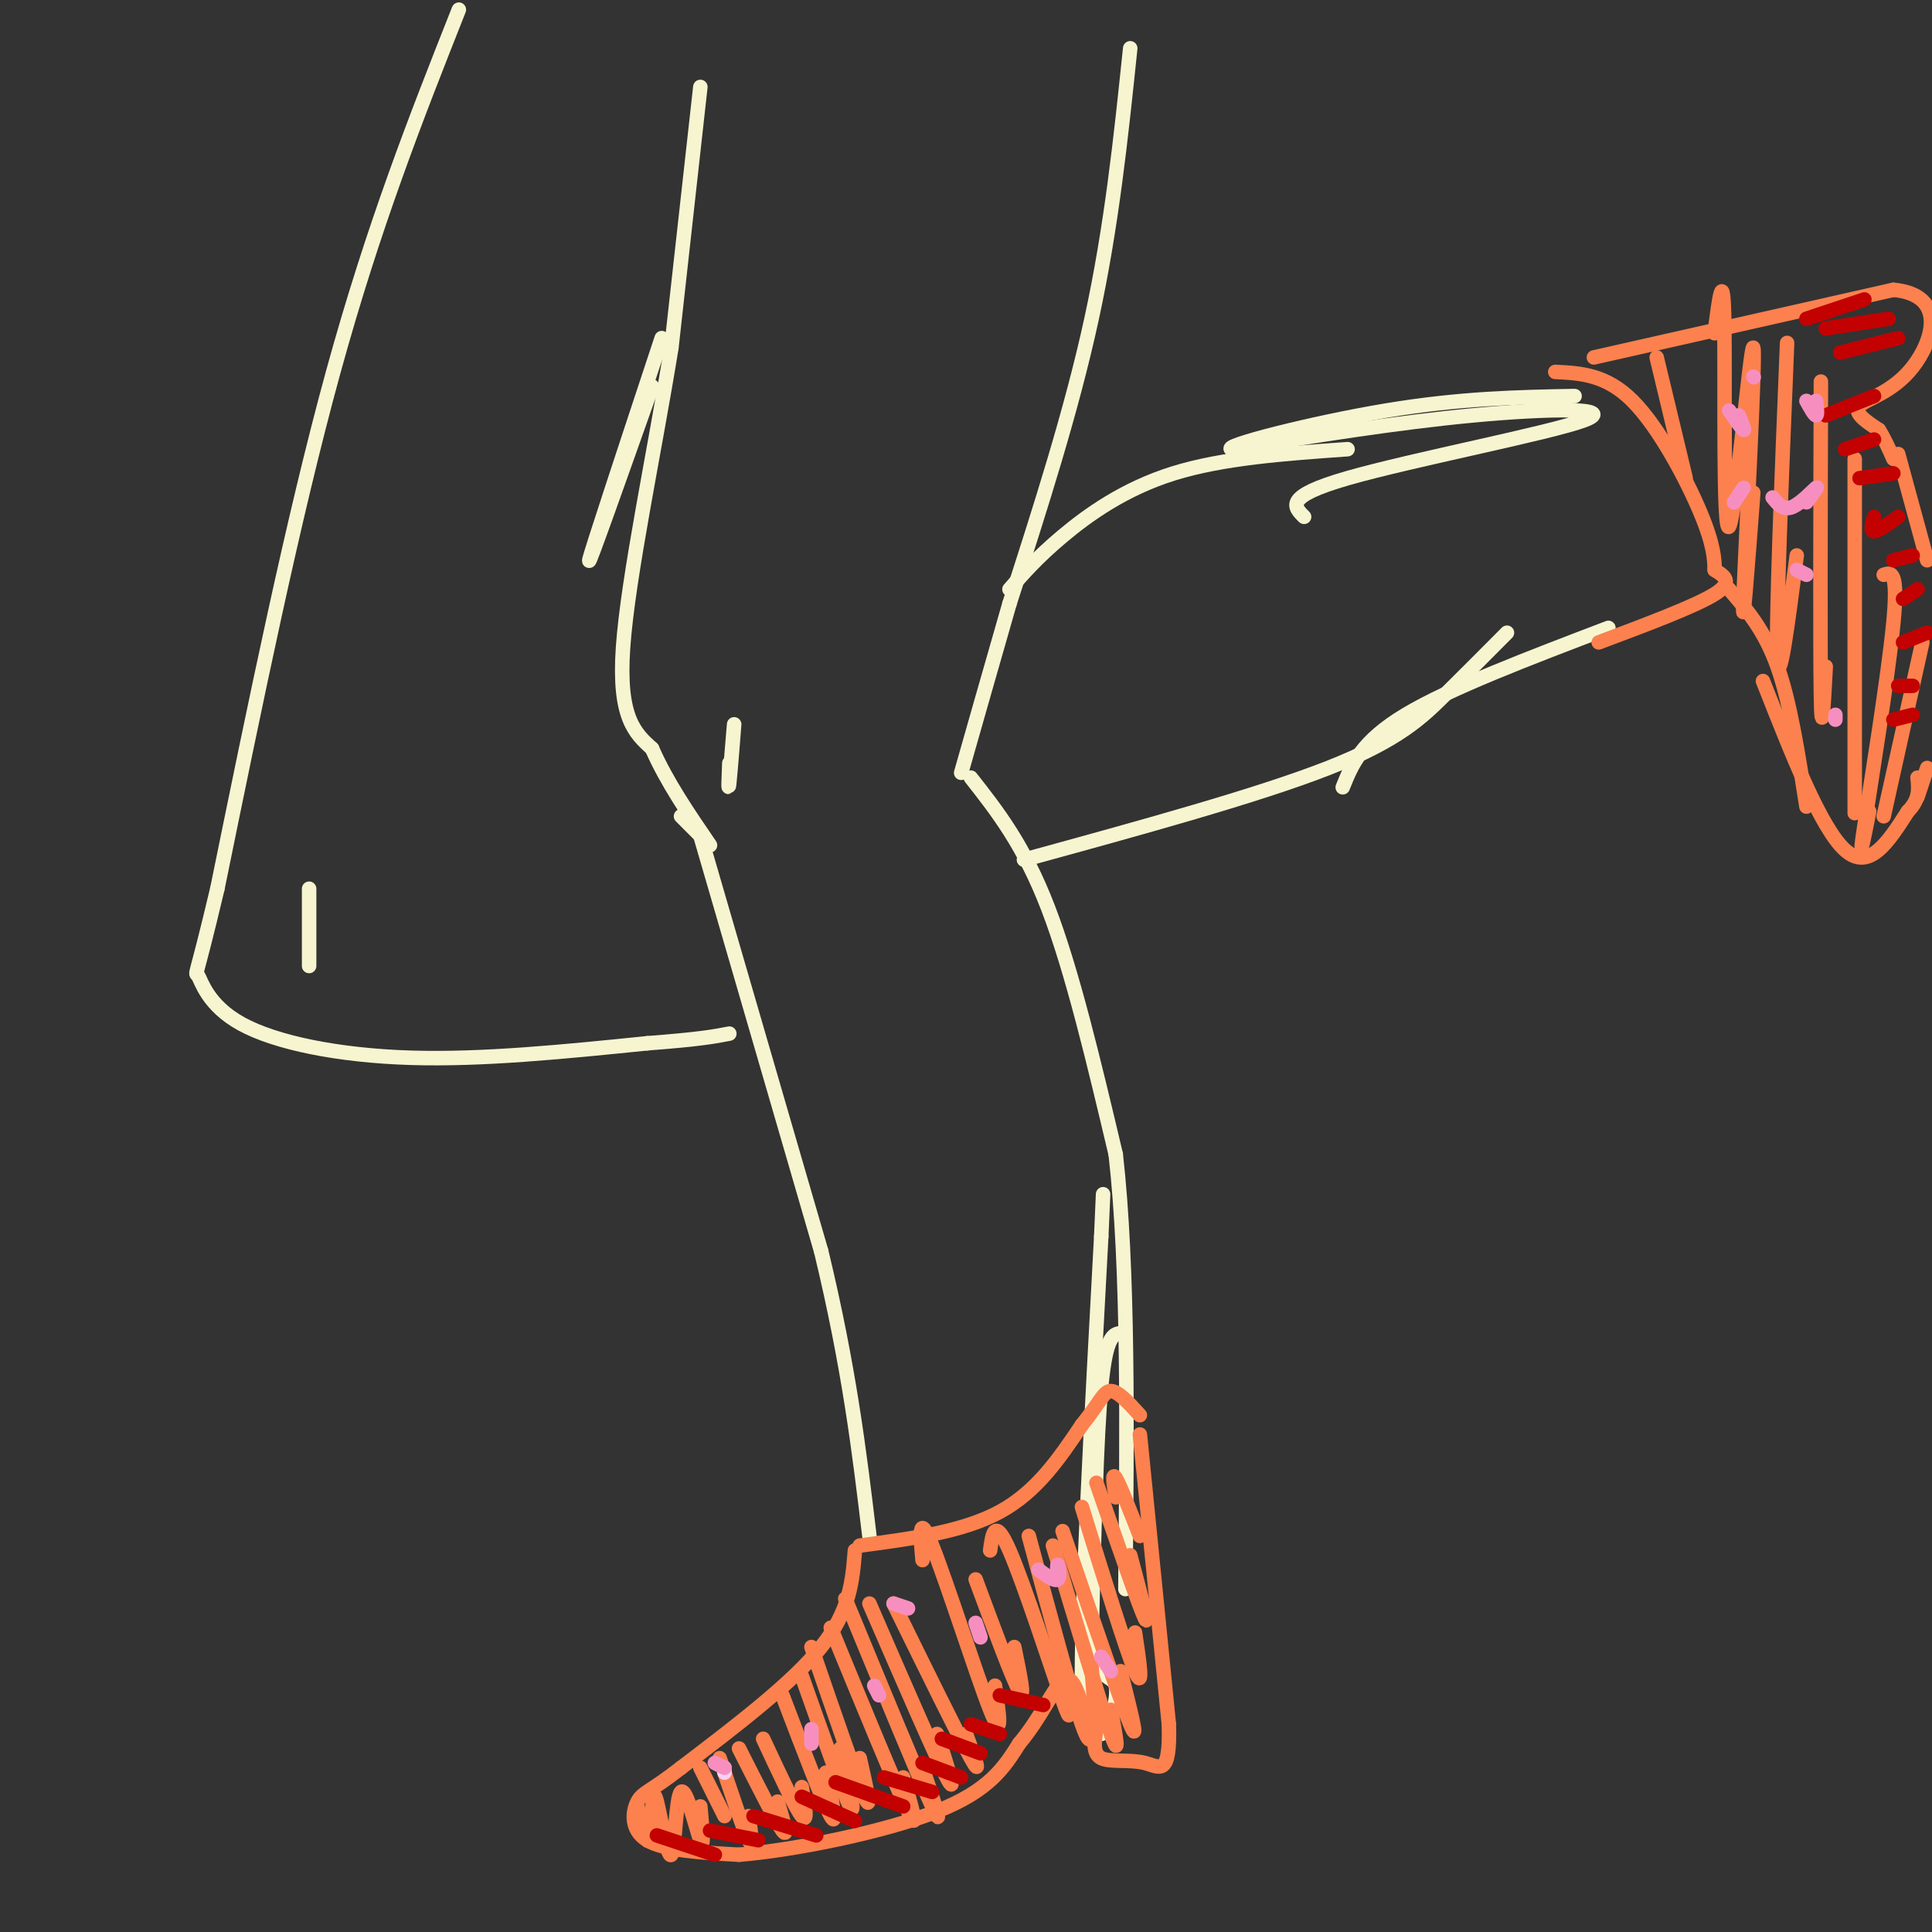 <svg viewBox='0 0 400 400' version='1.1' xmlns='http://www.w3.org/2000/svg' xmlns:xlink='http://www.w3.org/1999/xlink'><rect x="0" y="0" width="400" height="400" fill="#333333" stroke="none"/><g fill='none' stroke='rgb(247,245,208)' stroke-width='3' stroke-linecap='round' stroke-linejoin='round'><path d='M145,18c0.000,0.000 -6.000,54.000 -6,54'/><path d='M139,72c-3.422,21.244 -8.978,47.356 -10,62c-1.022,14.644 2.489,17.822 6,21'/><path d='M135,155c3.000,6.833 7.500,13.417 12,20'/><path d='M141,169c0.000,0.000 4.000,4.000 4,4'/><path d='M151,162c0.533,-6.489 1.067,-12.978 1,-12c-0.067,0.978 -0.733,9.422 -1,12c-0.267,2.578 -0.133,-0.711 0,-4'/><path d='M234,10c-1.917,18.417 -3.833,36.833 -8,56c-4.167,19.167 -10.583,39.083 -17,59'/><path d='M209,125c-4.500,15.667 -7.250,25.333 -10,35'/><path d='M145,173c0.000,0.000 25.000,86.000 25,86'/><path d='M170,259c5.833,24.167 7.917,41.583 10,59'/><path d='M201,161c5.500,7.000 11.000,14.000 16,27c5.000,13.000 9.500,32.000 14,51'/><path d='M231,239c2.667,23.500 2.333,56.750 2,90'/><path d='M232,276c-1.500,0.250 -3.000,0.500 -4,11c-1.000,10.500 -1.500,31.250 -2,52'/><path d='M226,339c0.952,9.571 4.333,7.500 5,10c0.667,2.500 -1.381,9.571 -3,10c-1.619,0.429 -2.810,-5.786 -4,-12'/><path d='M224,347c0.000,-17.167 2.000,-54.083 4,-91'/><path d='M228,256c0.667,-15.167 0.333,-7.583 0,0'/><path d='M95,2c-8.833,22.333 -17.667,44.667 -26,75c-8.333,30.333 -16.167,68.667 -24,107'/><path d='M45,184c-4.762,20.145 -4.668,17.008 -4,18c0.668,0.992 1.911,6.113 9,10c7.089,3.887 20.026,6.539 35,7c14.974,0.461 31.987,-1.270 49,-3'/><path d='M134,216c11.000,-0.833 14.000,-1.417 17,-2'/><path d='M212,178c24.222,-6.644 48.444,-13.289 63,-19c14.556,-5.711 19.444,-10.489 24,-15c4.556,-4.511 8.778,-8.756 13,-13'/><path d='M209,122c2.889,-3.311 5.778,-6.622 11,-11c5.222,-4.378 12.778,-9.822 23,-13c10.222,-3.178 23.111,-4.089 36,-5'/><path d='M137,70c-7.333,22.167 -14.667,44.333 -15,46c-0.333,1.667 6.333,-17.167 13,-36'/><path d='M278,163c1.917,-4.750 3.833,-9.500 13,-15c9.167,-5.500 25.583,-11.750 42,-18'/><path d='M270,107c-2.125,-2.095 -4.250,-4.190 9,-8c13.250,-3.810 41.875,-9.333 49,-12c7.125,-2.667 -7.250,-2.476 -23,-1c-15.750,1.476 -32.875,4.238 -50,7'/><path d='M255,93c-2.400,-0.556 16.600,-5.444 32,-8c15.400,-2.556 27.200,-2.778 39,-3'/><path d='M64,184c0.000,0.000 0.000,16.000 0,16'/></g>
<g fill='none' stroke='rgb(252,129,78)' stroke-width='3' stroke-linecap='round' stroke-linejoin='round'><path d='M178,320c10.667,-1.417 21.333,-2.833 29,-7c7.667,-4.167 12.333,-11.083 17,-18'/><path d='M224,295c3.711,-4.578 4.489,-7.022 6,-7c1.511,0.022 3.756,2.511 6,5'/><path d='M236,297c0.000,0.000 6.000,60.000 6,60'/><path d='M242,357c0.321,11.083 -1.875,8.792 -5,8c-3.125,-0.792 -7.179,-0.083 -9,-1c-1.821,-0.917 -1.411,-3.458 -1,-6'/><path d='M227,358c-0.333,-3.167 -0.667,-8.083 -1,-13'/><path d='M177,321c-0.500,6.250 -1.000,12.500 -7,20c-6.000,7.500 -17.500,16.250 -29,25'/><path d='M141,366c-6.417,5.012 -7.958,5.042 -9,7c-1.042,1.958 -1.583,5.845 2,8c3.583,2.155 11.292,2.577 19,3'/><path d='M153,384c11.311,-0.911 30.089,-4.689 41,-9c10.911,-4.311 13.956,-9.156 17,-14'/><path d='M211,361c4.467,-5.289 7.133,-11.511 9,-13c1.867,-1.489 2.933,1.756 4,5'/><path d='M132,374c0.750,3.167 1.500,6.333 2,7c0.500,0.667 0.750,-1.167 1,-3'/><path d='M135,376c0.112,-2.998 0.223,-5.997 1,-3c0.777,2.997 2.219,11.989 3,11c0.781,-0.989 0.903,-11.959 2,-13c1.097,-1.041 3.171,7.845 4,10c0.829,2.155 0.415,-2.423 0,-7'/><path d='M145,366c0.000,0.000 5.000,10.000 5,10'/><path d='M149,364c2.500,7.500 5.000,15.000 6,17c1.000,2.000 0.500,-1.500 0,-5'/><path d='M153,362c3.833,7.583 7.667,15.167 9,17c1.333,1.833 0.167,-2.083 -1,-6'/><path d='M158,360c3.333,7.167 6.667,14.333 8,16c1.333,1.667 0.667,-2.167 0,-6'/><path d='M162,351c4.250,11.167 8.500,22.333 10,25c1.500,2.667 0.250,-3.167 -1,-9'/><path d='M166,347c4.333,12.250 8.667,24.500 10,27c1.333,2.500 -0.333,-4.750 -2,-12'/><path d='M168,341c4.667,13.583 9.333,27.167 11,31c1.667,3.833 0.333,-2.083 -1,-8'/><path d='M172,337c6.750,16.417 13.500,32.833 16,38c2.500,5.167 0.750,-0.917 -1,-7'/><path d='M175,331c7.667,18.583 15.333,37.167 18,43c2.667,5.833 0.333,-1.083 -2,-8'/><path d='M180,332c6.833,15.750 13.667,31.500 16,36c2.333,4.500 0.167,-2.250 -2,-9'/><path d='M185,332c6.750,13.750 13.500,27.500 16,32c2.500,4.500 0.750,-0.250 -1,-5'/><path d='M191,323c-0.467,-5.156 -0.933,-10.311 2,-3c2.933,7.311 9.267,27.089 12,34c2.733,6.911 1.867,0.956 1,-5'/><path d='M202,327c3.833,10.333 7.667,20.667 9,23c1.333,2.333 0.167,-3.333 -1,-9'/><path d='M205,321c0.467,-3.511 0.933,-7.022 4,0c3.067,7.022 8.733,24.578 11,31c2.267,6.422 1.133,1.711 0,-3'/><path d='M213,318c4.417,16.417 8.833,32.833 11,39c2.167,6.167 2.083,2.083 2,-2'/><path d='M218,320c5.000,16.667 10.000,33.333 12,39c2.000,5.667 1.000,0.333 0,-5'/><path d='M220,317c6.000,17.583 12.000,35.167 14,40c2.000,4.833 0.000,-3.083 -2,-11'/><path d='M224,312c4.583,14.833 9.167,29.667 11,34c1.833,4.333 0.917,-1.833 0,-8'/><path d='M227,307c4.417,12.750 8.833,25.500 10,28c1.167,2.500 -0.917,-5.250 -3,-13'/><path d='M231,310c-0.417,-2.667 -0.833,-5.333 0,-4c0.833,1.333 2.917,6.667 5,12'/><path d='M331,133c10.000,-3.750 20.000,-7.500 24,-10c4.000,-2.500 2.000,-3.750 0,-5'/><path d='M355,118c-0.036,-2.190 -0.125,-5.167 -3,-12c-2.875,-6.833 -8.536,-17.524 -14,-23c-5.464,-5.476 -10.732,-5.738 -16,-6'/><path d='M358,122c3.667,4.250 7.333,8.500 10,16c2.667,7.500 4.333,18.250 6,29'/><path d='M365,141c6.000,15.250 12.000,30.500 17,35c5.000,4.500 9.000,-1.750 13,-8'/><path d='M395,168c2.500,-2.500 2.250,-4.750 2,-7'/><path d='M397,165c0.000,0.000 2.000,-6.000 2,-6'/><path d='M330,74c0.000,0.000 62.000,-14.000 62,-14'/><path d='M392,60c11.202,1.036 8.208,10.625 4,16c-4.208,5.375 -9.631,6.536 -11,8c-1.369,1.464 1.315,3.232 4,5'/><path d='M389,89c1.167,1.833 2.083,3.917 3,6'/><path d='M393,94c0.000,0.000 6.000,22.000 6,22'/><path d='M343,74c0.000,0.000 6.000,25.000 6,25'/><path d='M355,69c0.903,-7.163 1.805,-14.325 2,-2c0.195,12.325 -0.319,44.139 1,42c1.319,-2.139 4.470,-38.230 5,-37c0.530,1.230 -1.563,39.780 -2,51c-0.437,11.220 0.781,-4.890 2,-21'/><path d='M370,71c-1.167,28.833 -2.333,57.667 -2,65c0.333,7.333 2.167,-6.833 4,-21'/><path d='M377,79c-0.083,27.583 -0.167,55.167 0,65c0.167,9.833 0.583,1.917 1,-6'/><path d='M384,95c0.000,28.667 0.000,57.333 0,68c0.000,10.667 0.000,3.333 0,-4'/><path d='M390,119c1.533,-0.511 3.067,-1.022 2,10c-1.067,11.022 -4.733,33.578 -6,42c-1.267,8.422 -0.133,2.711 1,-3'/><path d='M398,133c0.000,0.000 -8.000,36.000 -8,36'/></g>
<g fill='none' stroke='rgb(195,1,1)' stroke-width='3' stroke-linecap='round' stroke-linejoin='round'><path d='M136,380c0.000,0.000 12.000,4.000 12,4'/><path d='M147,379c0.000,0.000 10.000,2.000 10,2'/><path d='M156,376c0.000,0.000 13.000,4.000 13,4'/><path d='M166,372c0.000,0.000 11.000,5.000 11,5'/><path d='M173,369c0.000,0.000 14.000,5.000 14,5'/><path d='M183,368c0.000,0.000 10.000,3.000 10,3'/><path d='M191,365c0.000,0.000 8.000,3.000 8,3'/><path d='M195,360c0.000,0.000 8.000,3.000 8,3'/><path d='M201,357c0.000,0.000 6.000,2.000 6,2'/><path d='M207,351c0.000,0.000 9.000,2.000 9,2'/><path d='M374,66c0.000,0.000 12.000,-4.000 12,-4'/><path d='M378,68c0.000,0.000 13.000,-2.000 13,-2'/><path d='M381,73c0.000,0.000 12.000,-3.000 12,-3'/><path d='M378,86c0.000,0.000 10.000,-4.000 10,-4'/><path d='M382,93c0.000,0.000 6.000,-2.000 6,-2'/><path d='M385,99c0.000,0.000 7.000,-1.000 7,-1'/><path d='M388,107c-0.417,1.500 -0.833,3.000 0,3c0.833,0.000 2.917,-1.500 5,-3'/><path d='M392,116c0.000,0.000 4.000,-1.000 4,-1'/><path d='M394,124c0.000,0.000 3.000,-2.000 3,-2'/><path d='M394,133c0.000,0.000 5.000,-2.000 5,-2'/><path d='M393,142c0.000,0.000 3.000,0.000 3,0'/><path d='M392,149c0.000,0.000 4.000,-1.000 4,-1'/></g>
<g fill='none' stroke='rgb(248,209,246)' stroke-width='3' stroke-linecap='round' stroke-linejoin='round'><path d='M150,366c0.000,0.000 0.000,1.000 0,1'/></g>
<g fill='none' stroke='rgb(246,143,191)' stroke-width='3' stroke-linecap='round' stroke-linejoin='round'><path d='M148,365c0.000,0.000 2.000,1.000 2,1'/><path d='M181,349c0.000,0.000 1.000,2.000 1,2'/><path d='M168,358c0.000,0.000 0.000,3.000 0,3'/><path d='M202,336c0.000,0.000 1.000,3.000 1,3'/><path d='M185,332c0.000,0.000 3.000,1.000 3,1'/><path d='M215,325c1.689,1.244 3.378,2.489 4,2c0.622,-0.489 0.178,-2.711 0,-3c-0.178,-0.289 -0.089,1.356 0,3'/><path d='M228,343c0.000,0.000 2.000,3.000 2,3'/><path d='M380,148c0.000,0.000 0.000,1.000 0,1'/><path d='M372,118c0.000,0.000 2.000,1.000 2,1'/><path d='M360,86c0.667,1.583 1.333,3.167 1,3c-0.333,-0.167 -1.667,-2.083 -3,-4'/><path d='M361,101c0.000,0.000 -2.000,3.000 -2,3'/><path d='M367,103c1.089,1.356 2.178,2.711 4,2c1.822,-0.711 4.378,-3.489 5,-4c0.622,-0.511 -0.689,1.244 -2,3'/><path d='M376,83c0.167,1.500 0.333,3.000 0,3c-0.333,0.000 -1.167,-1.500 -2,-3'/><path d='M363,78c0.000,0.000 0.100,0.100 0.1,0.1'/></g>
</svg>
